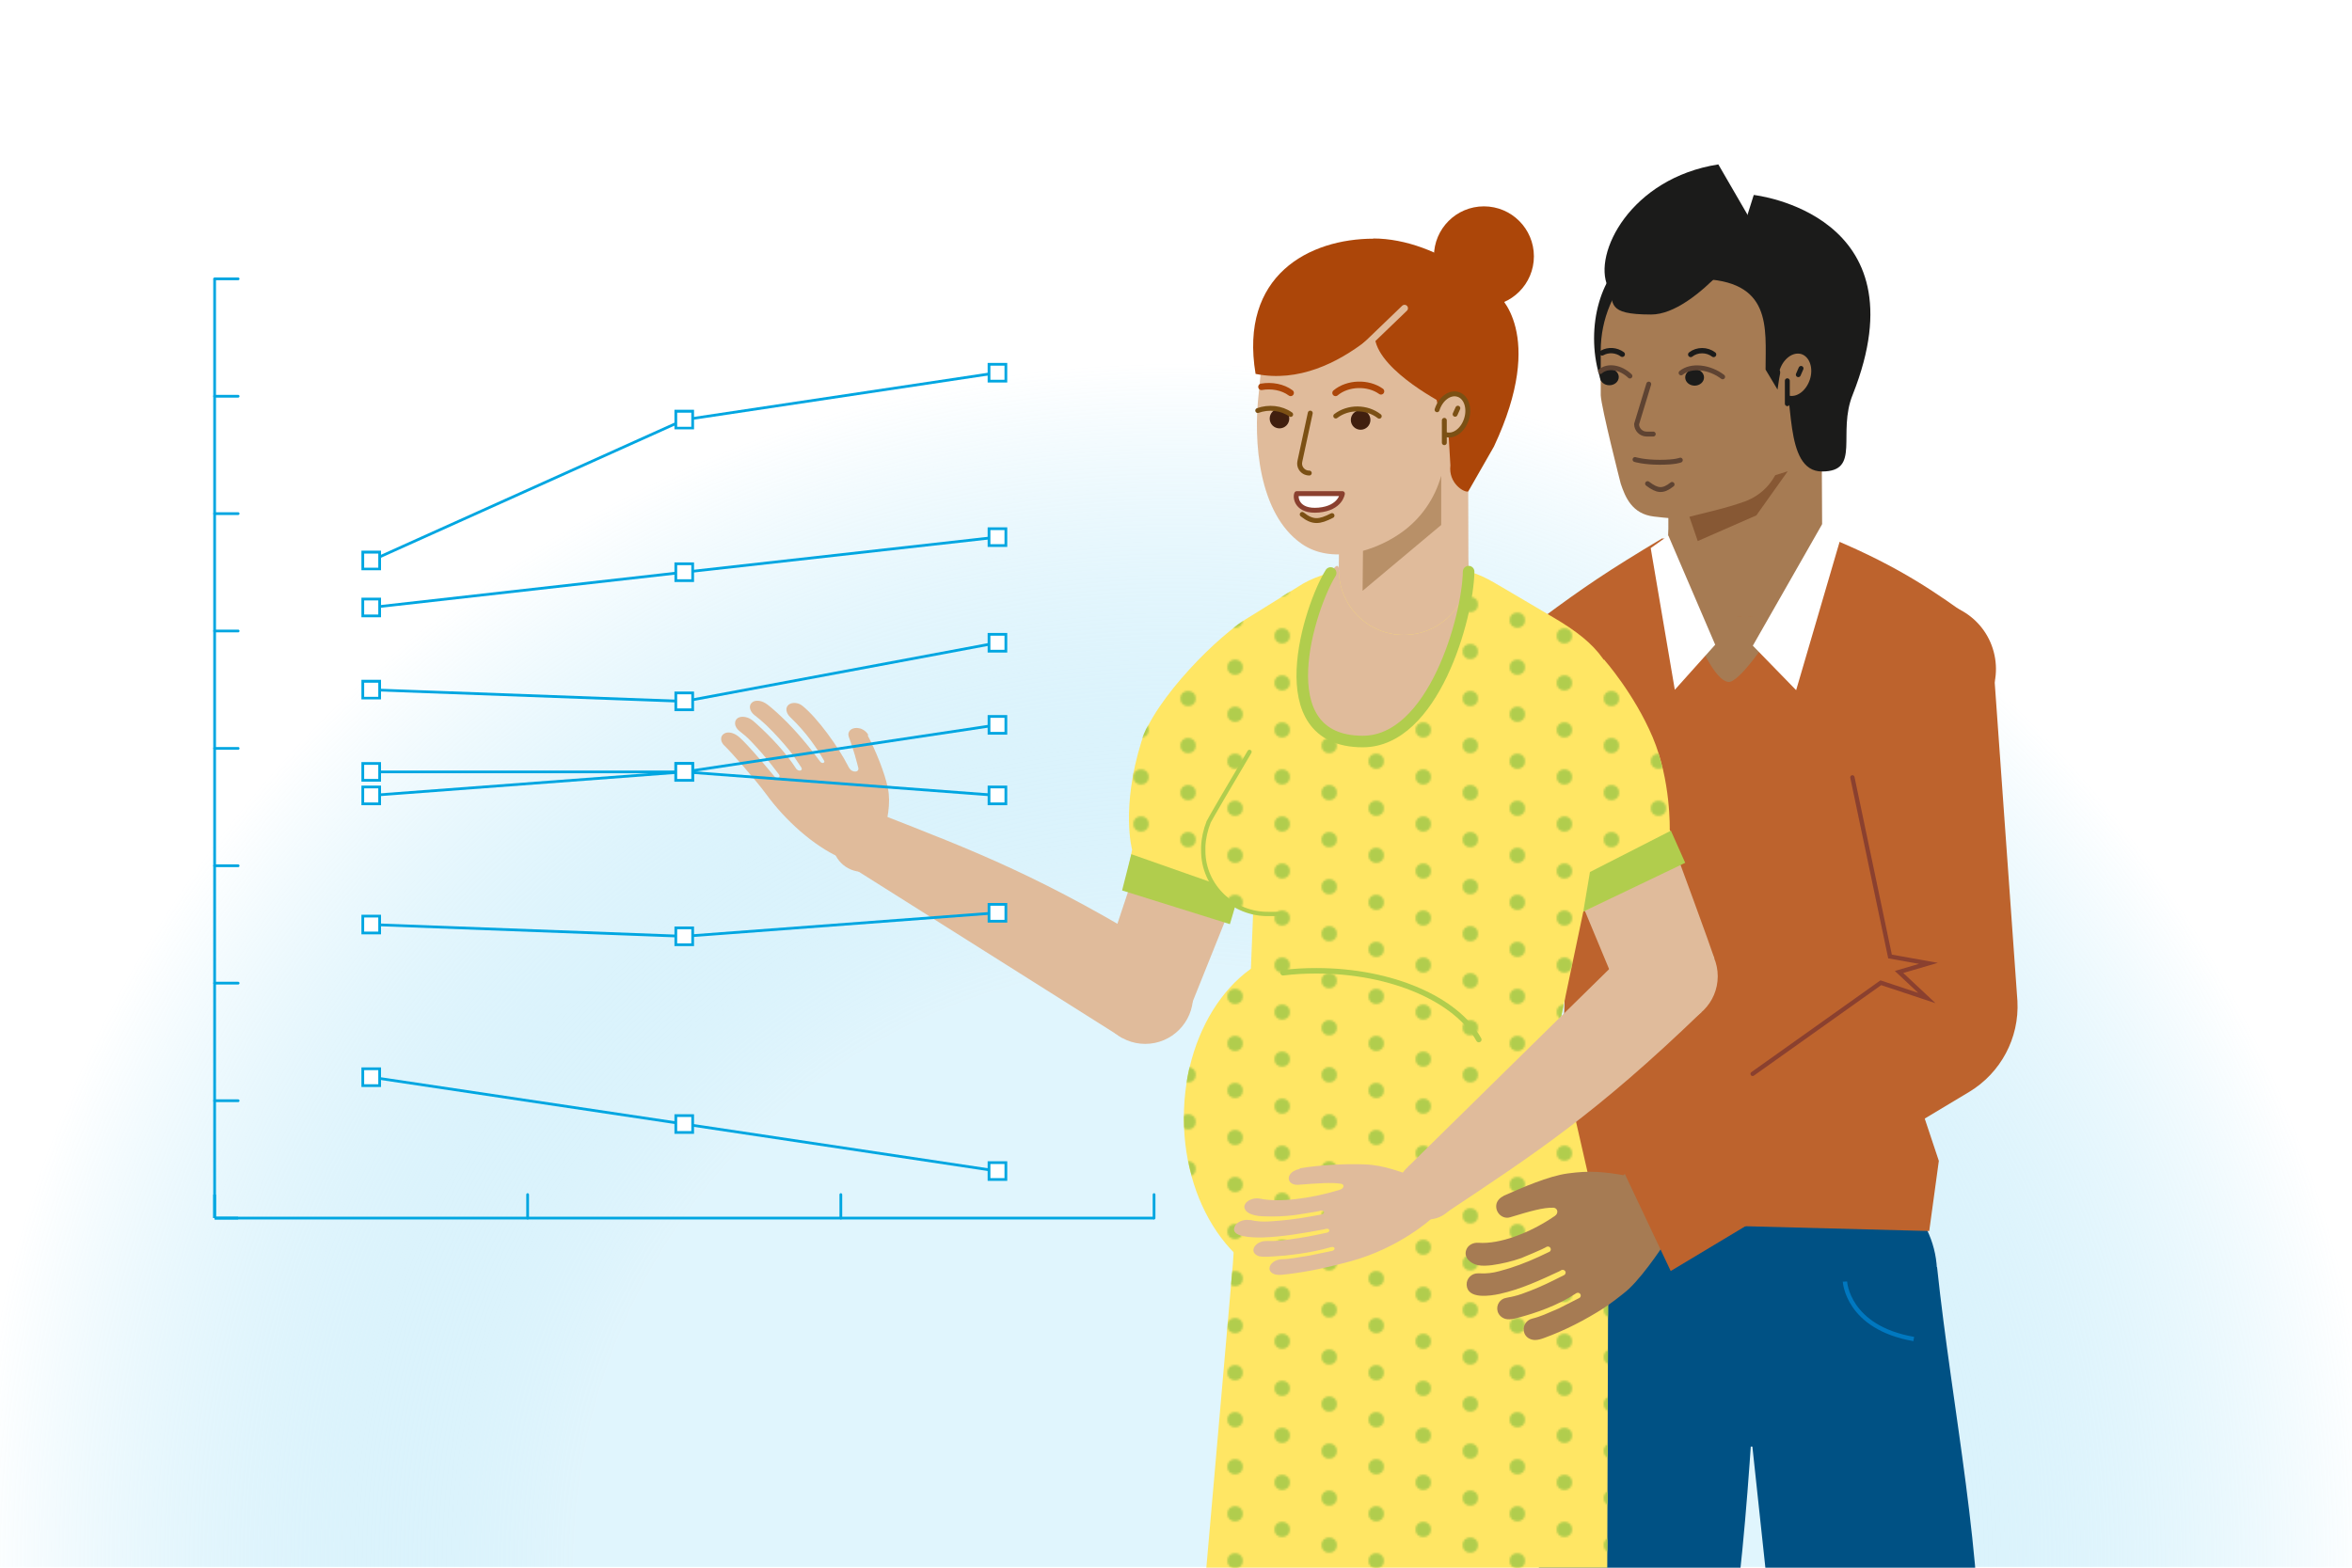 <?xml version="1.0" encoding="UTF-8"?>
<svg xmlns="http://www.w3.org/2000/svg" xmlns:xlink="http://www.w3.org/1999/xlink" version="1.1" viewBox="0 0 1200 800" width="1200" height="800" x="0" y="0">
  <!-- Generator: Adobe Illustrator 29.7.1, SVG Export Plug-In . SVG Version: 2.1.1 Build 8)  -->
  <defs>
    <style>
      .st0, .st1, .st2, .st3, .st4, .st5, .st6, .st7, .st8, .st9, .st10, .st11 {
        fill: none;
      }

      .st1 {
        stroke-dasharray: 1.7 1.7;
      }

      .st1, .st12, .st13, .st14, .st3, .st6, .st15, .st8, .st9, .st16, .st10 {
        stroke-miterlimit: 10;
      }

      .st1, .st2, .st3, .st17, .st18 {
        stroke-width: 2.5px;
      }

      .st1, .st3, .st5, .st7 {
        stroke: #1b1b1a;
      }

      .st12, .st13 {
        stroke: #00a6e1;
        stroke-width: 1.4px;
      }

      .st12, .st13, .st19, .st18 {
        fill: #fff;
      }

      .st20, .st21 {
        fill: #1b1b1a;
      }

      .st22, .st17 {
        fill: #e0bb9b;
      }

      .st13, .st2, .st17, .st4, .st18, .st5, .st7, .st15, .st8, .st9, .st16, .st10, .st11 {
        stroke-linecap: round;
      }

      .st23 {
        fill: url(#Nieuw_patroon);
      }

      .st2, .st17 {
        stroke: #7b5014;
      }

      .st2, .st17, .st4, .st18, .st5, .st7, .st11 {
        stroke-linejoin: round;
      }

      .st24 {
        fill: #b1cd4d;
      }

      .st21, .st25, .st5, .st7 {
        mix-blend-mode: multiply;
      }

      .st14 {
        stroke: #a67b53;
        stroke-width: 7px;
      }

      .st14, .st26 {
        fill: #a67b53;
      }

      .st27 {
        isolation: isolate;
      }

      .st28 {
        fill: #005184;
      }

      .st29 {
        fill: #875834;
      }

      .st4 {
        stroke: #ac4609;
        stroke-width: 3.3px;
      }

      .st25 {
        fill: #401f0f;
      }

      .st18, .st10 {
        stroke: #8a402f;
      }

      .st5 {
        stroke-width: 2.7px;
      }

      .st6 {
        stroke: #0078c0;
      }

      .st6, .st15, .st10 {
        stroke-width: 2.2px;
      }

      .st7, .st11 {
        stroke-width: 2.5px;
      }

      .st30 {
        fill: #bd632d;
      }

      .st15, .st8, .st9 {
        stroke: #b1cd4d;
      }

      .st15, .st31 {
        fill: #ffe664;
      }

      .st32 {
        fill: #00a6e1;
      }

      .st33 {
        fill: url(#Naamloos_verloop_14);
        opacity: .8;
      }

      .st8 {
        stroke-width: 5.9px;
      }

      .st9 {
        stroke-width: 2.8px;
      }

      .st16 {
        fill: #f4e3a6;
        stroke: #e0bb9b;
        stroke-width: 3.5px;
      }

      .st34 {
        fill: #b89068;
      }

      .st11 {
        stroke: #5e4332;
      }

      .st35 {
        fill: #ac4609;
      }
    </style>
    <radialGradient id="Naamloos_verloop_14" data-name="Naamloos verloop 14" cx="599.7" cy="798.5" fx="599.7" fy="798.5" r="613.3" gradientUnits="userSpaceOnUse">
      <stop offset=".5" stop-color="#7fd4f4" stop-opacity=".3"/>
      <stop offset="1" stop-color="#fff"/>
    </radialGradient>
    <pattern id="Nieuw_patroon" data-name="Nieuw patroon" x="0" y="0" width="72" height="72" patternTransform="translate(-22565.9 -2567.5) rotate(-180) scale(1 -1)" patternUnits="userSpaceOnUse" viewBox="0 0 72 72">
      <g>
        <rect class="st0" width="72" height="72"/>
        <circle class="st24" cx="12" cy="68" r="3.9"/>
        <circle class="st24" cx="36" cy="60" r="3.9"/>
        <circle class="st24" cx="60" cy="52" r="3.9"/>
        <circle class="st24" cx="12" cy="44" r="3.9"/>
        <circle class="st24" cx="36" cy="36" r="3.9"/>
        <circle class="st24" cx="60" cy="28" r="3.9"/>
        <circle class="st24" cx="12" cy="20" r="3.9"/>
        <circle class="st24" cx="36" cy="12" r="3.9"/>
        <circle class="st24" cx="60" cy="4" r="3.9"/>
      </g>
    </pattern>
  </defs>
  <g class="st27">
    <g id="ACHTERGROND">
      <rect class="st33" x="-16.7" y="3.7" width="1232.8" height="795.9"/>
    </g>
    <g id="POPPETJES">
      <g id="linkerbeen">
        <path class="st28" d="M796.2,634.5l-19,284.5,80,8.5,19.7-53.2c14.5-69.2,17.2-155.8,22.2-228.9l-102.9-11Z"/>
        <circle class="st28" cx="847.7" cy="640" r="51.7"/>
      </g>
      <g id="rechterbeen">
        <path class="st28" d="M885,653.6l30.4,283.5,94.7-8.1v-63.2c2.3-70.7-14.1-146.4-21.8-219.2l-103.3,6.9Z"/>
        <circle class="st28" cx="936.6" cy="650.1" r="51.7"/>
      </g>
      <circle class="st30" cx="801.7" cy="347.1" r="34"/>
      <path id="onderlichaam" class="st28" d="M810.2,688h167.1s3.1-106.7,3.1-106.7h-170.2s0,106.7,0,106.7Z"/>
      <path id="bovenlichaam" class="st30" d="M848.1,274.8h86.4c35.8,14.9,54.5,28.6,71.8,41-.6,1.1-19.9,27.6-19.9,27.6l-14.8,196.2,17.6,52.8-4.9,35.8-188.4-4.9,7.3-25-7.3-17.1,7.9-236.3s-15.8-26.4-17.4-29.2c21.5-16,34.4-24.7,61.7-41Z"/>
      <path class="st30" d="M951.1,348.4c3.9,18.4,21.9,30.1,40.3,26.2,18.4-3.9,30.1-21.9,26.2-40.3-3.9-18.4-21.9-30.1-40.3-26.2-23.6,5-21.7,61.4-26.2,40.3Z"/>
      <polygon class="st26" points="929.7 275.6 929.4 219 851.2 219 851.2 275.5 929.7 275.6"/>
      <path class="st26" d="M929.7,275.6c0-21.7-17.6-39.3-39.3-39.3-21.7,0-39.3,17.6-39.3,39.3,0,21.7,17.6,39.3,39.3,39.3,21.7,0,39.3-17.6,39.3-39.3Z"/>
      <polygon class="st29" points="912.1 240.5 896.1 263 866.2 276.1 859.6 256.9 912.1 240.5"/>
      <ellipse class="st20" cx="845.5" cy="172.7" rx="32.2" ry="47.1"/>
      <path class="st26" d="M877.4,118.6c37,0,67.1,27.9,67.1,62.3s-5.8,33-23,47.4l-10.8-5.7-2.2,12.2c-2,9.7-8.9,17.7-18.3,21.1-10,3.6-20.6,5.8-27.8,7.7-6.1,1.6-12.2.7-18.5,0-11.3-1.3-14.7-10-17-16.8,0,0-9.9-38.7-10.2-45.1v-22.7c0-32.6,26.4-60.3,60.6-60.3Z"/>
      <ellipse class="st21" cx="821.1" cy="192.4" rx="4.8" ry="4.2"/>
      <path class="st5" d="M817.4,180.1c3.2-1.8,7.3-1.5,10.3.7"/>
      <path class="st11" d="M816.6,189.5c3.5-3.1,10.1-2.3,15,2.4"/>
      <path class="st5" d="M862.6,180.9c3.3-2.6,8.3-2.6,11.7,0"/>
      <ellipse class="st21" cx="864.6" cy="192.6" rx="4.8" ry="4.2"/>
      <path class="st11" d="M857.7,190.3c5.2-4.3,14.7-3,21.2,2"/>
      <path class="st11" d="M841.2,196l-6.2,20.4c0,2.8,2.3,5.1,5.1,5.1h3.4"/>
      <path class="st11" d="M857.3,234.8s-2.3,1.1-10.5,1.1-12.6-1.4-12.6-1.4"/>
      <path class="st20" d="M895.9,117.2s-29.9,43.3-53.5,43.3-18.2-5.9-22.1-14.3c-7.7-16.7,11.6-55.3,56.4-62.3l19.3,33.3Z"/>
      <path class="st20" d="M894.8,99.4l-5.1,16.2c-19.5,2.4-35.9,15.1-44,32.6,6.1-3.7,13.2-6,20.9-5.9,37.7.6,34.2,24.7,34.2,46.3l6.1,10.2s1.6-12,2.2-11c6.7,11.8.4,52.8,20.5,52.8s7.6-19.5,15.7-39.3c36.6-92.3-50.5-101.8-50.5-101.8Z"/>
      <path class="st26" d="M908,188.8c1.9-5.8,6.8-9.4,11.1-8.1,4.2,1.4,6.2,7.2,4.3,13-1.9,5.8-6.8,9.4-11.1,8.1"/>
      <line class="st7" x1="918.9" y1="188" x2="917.5" y2="191.2"/>
      <path class="st7" d="M911.9,194.3c0,3.8,0,7.7,0,11.7"/>
      <path class="st11" d="M853.1,247.2c-4.8,3.8-7.6,3.3-12.5-.4"/>
      <path class="st26" d="M930,267.4c6.3,6.3-38.1,81.4-48.1,80.6-13.8-1.2-34.3-74-30.5-74.4,3.8-.4,17.4,41.3,39.1,41.3,21.7,0,37.5-49.6,39.5-47.5Z"/>
      <polygon class="st19" points="842.2 279.7 851.2 273.3 875.1 329 854.5 352 842.2 279.7"/>
      <polygon class="st19" points="939.8 272.3 930 266.9 894.3 329.5 916.4 352.2 939.8 272.3"/>
      <rect class="st28" x="841.9" y="689" width="87.7" height="49.2"/>
      <polyline class="st10" points="802 460.9 806.7 425.8 802 410.6 804.3 356.8"/>
      <path class="st6" d="M941.3,654s1.2,23.4,35.1,29.3"/>
      <path class="st26" d="M1026.5,514.8l-52.6,5.2-17.9-123-6.2-56.9s56.2-5.5,61.5-6l15.2,180.8Z"/>
      <g>
        <path class="st26" d="M723.5,535.8l50.6,15.3,41.8-118.4,17.1-54.7s-54.1-16.3-59.2-17.8l-50.3,175.6Z"/>
        <path class="st22" d="M433,441.6c.1,0,138.5,87.4,139.5,88l23.7-42.6s0,0,0,0c-63.6-39.3-98.4-52.5-148.3-72-1.6,2.8-7.4,13.4-14.8,26.7Z"/>
        <path class="st22" d="M607.2,514.5s0,0,0-.1l41.4-103.2,17.6-47.9s-49.5-17.9-53.4-19.3c-1,2-46.8,139.3-51.4,154l45.9,16.6Z"/>
        <circle class="st22" cx="440" cy="429.6" r="15.3"/>
        <circle class="st3" cx="639.5" cy="353.6" r="28.4"/>
        <circle class="st22" cx="584.3" cy="508.3" r="24.4"/>
        <path class="st22" d="M442.6,375.1c4.1,7.7,8.8,19.2,10.4,27.1,1.6,7.7-.2,16.9-2.7,24.1l-22,11.2c-13.2-6-27.5-18.6-37.6-32.5-4.9-6.7-17.3-20.8-20.8-24.2-2.4-2-2.7-5-.5-6.4,1.6-1,3.9-.7,6,.5,1.4.8,2.6,2,3.7,3.1,5.8,5.8,15.5,17.6,16,18.2.5.7,1.4,1,2,.7.7-.2.8-.9.4-1.6l-3.4-4.4c-3.4-4.4-7.1-8.6-11-12.7-1.8-1.9-3.8-3.6-5.9-5.2h0c-2.5-2-2.9-5-.9-6.5,1.4-1,3.8-.9,5.8,0,1.5.7,2.7,1.8,3.9,2.9,7.4,6.7,15,14.8,20.1,22.7,0,0,.2.3.2.3.5.6,1.4,1,2.1.8.7-.2.9-.9.4-1.6-1.5-2.3-4.6-7-6.4-9.1-2.4-2.9-6.5-7.7-11.5-12.5-1.9-1.8-3.9-3.5-6-5.1h0c-2.5-2-3.1-5-1.1-6.5,1.3-1.1,3.7-1,5.7-.1,1.5.7,2.7,1.7,4,2.8,7.7,6.5,14.9,14.5,20.9,22.2,1.4,1.8,3.1,4.1,4.1,5.4.4.5,1.1.8,1.6.6.5-.2.7-.7.3-1.2-3.5-6.1-8.8-14.1-17.2-22.1-2.2-2.1-2.7-4.9-.8-6.4,1.7-1.3,4.7-1.2,6.9.5,7.8,6.2,18.6,21.3,23.4,30.8.5,1.1,1.1,1.7,1.2,1.8.9,1,2.5,1.3,3.4.8.6-.4.8-1,.6-1.7-.8-3.1-2.5-9.7-4.8-15.7-1.1-3,1.7-5.4,5.6-4.4,1.9.5,3.6,1.9,4.4,3.5Z"/>
        <line id="dotted_line" class="st1" x1="702" y1="589.7" x2="702" y2="290.9"/>
        <circle class="st3" cx="792.1" cy="352.4" r="28.4"/>
        <path class="st31" d="M820.5,644.3l-26.2-114.8,34-161.9c-3.2-27.5-12.9-39-35.4-52.3l-24.6-14.5c-8.4-4.9-15.9-9.9-25.6-9.9h-51.3c-9.4,0-18.6,2.4-26.7,7l-26.2,16.3c-16.5,9.3-49.4,42.5-56.2,64.4-10.5,33.9-4.7,55-4.7,55l-4.1,20.5,53.5,15.6,14.1-47.3-3.9,97.1-8.2,125.7-23.4,268,78.4,19.9,135.7-22.2.8-266.4Z"/>
        <path class="st15" d="M637.5,383.7c-9.5,16-20.3,34.5-20.9,35.8h0c0,.1,0,.1,0,.1-1.5,3.8-2.5,8-2.7,12.4,0,.7,0,1.3,0,2-.1,18.2,15.4,32.8,33.6,32.4h6.5"/>
        <path class="st31" d="M715.3,389.2c-9.5,16-16.7,29-17.2,30.4h0c0,.1,0,.1,0,.1-1.5,3.8-2.5,8-2.7,12.4,0,.7,0,1.3,0,2-.1,18.2,15.4,32.8,33.6,32.4h6.5"/>
        <g>
          <g id="nek">
            <polygon class="st22" points="749.2 290.9 749 221.1 683.2 221.1 683.1 290.9 749.2 290.9"/>
            <circle class="st22" cx="716.2" cy="290.9" r="33.1"/>
            <path class="st22" d="M749.2,290.9c0,22.7-17.6,87.5-54,87.5-61.4,0-12.1-105.8-12.1-87.5,0,18.3,14.8,33.1,33.1,33.1,18.3,0,33.1-14.8,33.1-33.1Z"/>
          </g>
          <path class="st22" d="M749.3,243.6c11.8-11,19-26.3,19-43.2,0-33.4-28.5-60.5-63.6-60.5-16.6,0-33,6.3-45.1,17.8-5.5,5.3-10.3,11.9-13.2,19.2-3.2,7.9-3.3,15.7-4.2,24-2.8,24.1-.2,61.2,21.9,76.6,15.1,10.5,36.9,4.2,50.7-5.6,12.1-8.5,19.5-21.2,21.8-34.9"/>
          <g>
            <path class="st2" d="M679.6,263.1c-6.4,3.3-9.8,3.7-15.2-.6"/>
            <path class="st18" d="M661.6,251.9h23.3s-.9,7.4-12.1,8.4-12.1-6.5-11.2-8.4Z"/>
          </g>
          <g>
            <circle class="st25" cx="652.8" cy="213.6" r="5"/>
            <path class="st2" d="M641.7,209.5c5.5-2,12-1.4,16.8,2"/>
            <circle class="st25" cx="694.2" cy="214.3" r="5"/>
            <path class="st2" d="M703.7,212.4c-6.3-4.9-15.8-5-22.2-.1"/>
            <g>
              <path class="st4" d="M643.6,197.4c5.2-.9,10.9.1,14.9,3.1"/>
              <path class="st4" d="M704.6,199.7c-6.6-4.7-17-4.4-23.2.8"/>
            </g>
          </g>
          <path class="st2" d="M668.5,210.8l-5.3,24.6c-.3,1.3-.1,2.6.6,3.7.9,1.4,2.4,2.3,4.2,2.3"/>
          <path class="st34" d="M714.8,271.9c-5.5,3.9-12.3,7.2-19.4,9.2l-.2,20.4,40.1-33.6v-25.1c-3.2,11.4-10.1,21.8-20.5,29.1Z"/>
          <path class="st35" d="M644.5,179.4l57-6.6c2.6,17.1,36.7,34.1,36.7,34.1l1.8,30.6c-1.1,9.1,7,14,9.1,13.3l13.1-22.9c27.3-58.1,1.6-77.9,1.6-77.9l-66.5-.3-52.8,29.7Z"/>
          <path class="st35" d="M700.8,121.8c-32.8,0-68.6,18.7-60.2,69,43.8,8.9,80.2-40.6,80.2-40.6l14.9,66c17.4-8.5,36.7-22.2,36.7-40,0-26.8-38.9-54.5-71.7-54.5Z"/>
          <g>
            <g>
              <path class="st17" d="M733.2,209.1c1.8-5.7,6.6-9.2,10.8-7.8,4.1,1.3,6,7,4.2,12.6-1.8,5.7-6.6,9.2-10.8,7.8"/>
              <line class="st2" x1="743.8" y1="208.3" x2="742.4" y2="211.4"/>
            </g>
            <path class="st2" d="M736.9,214.5c0,3.7,0,7.5,0,11.4"/>
          </g>
          <line class="st16" x1="692.9" y1="180.1" x2="716.6" y2="157.3"/>
        </g>
        <circle class="st35" cx="757.1" cy="130.8" r="25.5"/>
        <ellipse class="st31" cx="668.7" cy="570.5" rx="64.7" ry="86.3"/>
        <path class="st22" d="M826.2,507.2s0,0,0-.1l-42.7-102.6-18.2-47.7s49.2-18.5,53.2-20c1.1,2,51.4,137.6,56.2,152.3l-48.4,18.2Z"/>
        <path class="st31" d="M858.9,440l-53.8,26.5-57.9-128.8,71.3-1s15.3,17.3,24.7,39.5c9.4,22.2,8.7,47.2,8.7,47.2l7.1,16.6Z"/>
        <path class="st23" d="M638.1,494.4l1.1-28.7c-3.6-.8-6.9-2.2-10-4.1l-2.4,8.1-53.5-15.6,4.1-20.5s-5.9-21.1,4.7-55c6.8-21.8,39.7-55,56.2-64.4l26.2-16.3c4.5-2.5,9.3-4.4,14.3-5.6-10.5,16.7-33.4,86,16.4,86,36,0,53.6-63.3,54-86.7,6.7,1.6,12.6,5.3,19,9.1l24.6,14.5c11.6,6.8,19.7,13.2,25.4,21.4h.2s15.3,17.3,24.7,39.5c9.4,22.2,8.7,47.2,8.7,47.2l7.1,16.6-51.1,25.1-13.5,64.4,26.2,114.8-.8,266.4-135.7,22.2-78.4-19.9,23.4-268,.4-6.1c-15.4-15.8-25.4-40.6-25.4-68.6,0-32.9,13.8-61.6,34.2-76.1Z"/>
        <path class="st22" d="M718.3,595.5c.1-.1,116.7-114.8,117.6-115.6l32.2,36.6s0,0,0,0c-53.8,51.9-85,72.2-129.6,101.9-2.1-2.4-10.1-11.6-20.2-23Z"/>
        <circle class="st22" cx="852" cy="498.2" r="24.4"/>
        <path class="st22" d="M663.2,596.2c9.7-1.7,23.6-2.4,33.1-2,10.4.4,18.4,4,28.3,7.2,2.1,7.8,3.3,12.6,5.6,20.6,0,0-16.1,14.8-41,21.6-10.9,3-21.8,5.4-33,6.7-1.6.2-3.3.4-4.8.2-2.2-.3-3.8-1.6-3.7-3.3.1-2.4,3-4.5,6.2-4.6,2.1,0,4.2-.3,6.3-.6l8-1.3,11.6-2.4c.7-.2,1.2-.8,1.1-1.3-.2-.6-.9-.8-1.6-.6-.2,0-.3,0-.5.1-10,2.9-21.5,4.3-31.6,4.8-1.6,0-3.2.1-4.7-.2-1.9-.5-3.2-1.9-3-3.5.4-2.4,3.4-4.4,6.5-4.3h0c2.6,0,5.3,0,7.9-.3,5.9-.7,11.8-1.6,17.6-2.8l5.7-1.2c.7-.2,1.2-.8,1-1.3-.2-.6-.9-.8-1.7-.6-.2,0-.4.1-.7.2-10.9,2-21.4,3.9-32.2,4.2-4.7,0-16-.1-13.7-5.5,1-2.4,4.5-3.9,7.4-3.4h.8c3,.7,6.2.9,9.4.7,6.9-.4,13.9-1.2,20.9-2.5l6.1-1.1c.7-.2,1.1-.8,1-1.3-.2-.5-.9-.8-1.6-.6-.3,0-.5.1-.8.2,0,.1-11.8,2-12.9,2.1-5,.6-10,.8-14.9.6-2.3,0-4.7-.3-6.7-1-3.2-1.1-5.1-3.8-2.5-6.3,1.7-1.6,4.6-2.2,6.9-1.7,9.6,2,25.6,0,40.4-4.5,2.4-.7,2.7-2.7.9-3.1-4.5-.8-11.6-.3-22,.5-3.7.3-6-2.5-4.1-5.3.9-1.4,2.9-2.4,4.9-2.8Z"/>
        <circle class="st22" cx="728.4" cy="607" r="15.3"/>
        <polygon class="st24" points="859.8 440.3 852.5 423.9 811.2 445 807.8 465.2 859.8 440.3"/>
        <polygon class="st24" points="572.5 454.4 577.2 435.9 617.3 450 630.1 462.8 627.5 471.6 572.5 454.4"/>
        <path class="st9" d="M754.5,530.5c-11.4-20.4-44.2-35.1-82.9-35.1-5.8,0-11.5.3-17,1"/>
        <path class="st8" d="M678.9,292.4c-10.5,16.7-33.4,86,16.4,86,36,0,53.6-63.3,54-86.7"/>
      </g>
      <g>
        <circle class="st14" cx="997.2" cy="518.6" r="26.4"/>
        <path class="st26" d="M767.2,610.2c9.1-4,22.8-10.1,32.8-11.4,10.9-1.5,18.1-.9,29.4,1.1,6,9.4,14.4,23.1,20.8,33.2,0,0-10.3,16.2-19,24.5-3.2,3-11,8.7-12.9,9.9-9.6,6.1-19.6,11.3-30.3,15.2-1.6.6-3.2,1.1-4.8,1.1-2.4,0-4.7-1.3-5.5-3.6-1.1-3.2.8-6.5,4-7.3,2.1-.5,4.1-1.2,6.1-2l7.5-3.2,10.6-5.4c.6-.4.8-1.3.4-1.9-.4-.7-1.3-.9-2-.5-.2,0-.3.2-.5.3-8.8,5.8-19.8,9.8-29.9,12.4-1.6.4-3.3.8-4.9.6-2.2-.2-4.3-1.8-4.9-4-.9-3.2,1.2-6.4,4.4-6.9h0c2.7-.5,5.4-1.1,7.9-2,5.7-2,11.2-4.4,16.6-7.1l5.2-2.6c.6-.5.8-1.3.4-1.9-.4-.7-1.4-.9-2.1-.5-.2.1-.4.3-.6.4-10.1,4.7-19.9,9.3-30.8,11.7-4.7,1-16.4,2.9-16.8-4.6-.2-3.3,2.6-6,5.8-5.9h.9c3.3.2,6.7-.2,9.9-1.1,6.9-1.8,13.6-4.3,20.1-7.3l5.7-2.7c.6-.5.7-1.3.3-1.9-.4-.7-1.3-.9-2-.5-.2.1-.5.3-.7.4,0,.2-11,4.9-12.1,5.3-4.8,1.7-9.9,2.9-14.9,3.6-2.5.3-5,.5-7.4,0-3.9-.9-7.2-4-5.8-7.8.9-2.5,3.6-3.8,6.2-3.6,10.8.8,26.2-4.9,39-13.7,2.1-1.4,1.4-4.1-.7-4.2-5.1-.2-12,1.8-22.2,4.9-3.6,1.1-7.4-2.1-7-6.2.2-2,1.7-3.7,3.6-4.6Z"/>
        <path class="st26" d="M838.1,594.2h0s145.1-98.1,145.1-98.1c4.5,7.1,28.1,44.8,28.1,44.8l-30.9,20.4c-12,8.9-28.9,18.9-43.5,26.4-35.3,18.2-69.8,37.4-76.9,41.4l-21.9-34.9Z"/>
        <circle class="st26" cx="846.7" cy="613.3" r="22.6" transform="translate(-187.2 458.1) rotate(-27.4)"/>
      </g>
      <path class="st30" d="M939.9,332.7l20.3,165.3-135.4,92.2,27.6,58.4,152.3-91.4c16.1-9.7,25.6-27.5,24.6-46.3l-12.7-178.2h-76.6Z"/>
      <polyline class="st10" points="894.2 548 959.6 501.5 983.1 509.3 968.9 496 983.9 491.6 964.3 488.1 945.1 396.7"/>
    </g>
    <g id="GRAFIEKEN">
      <g>
        <g>
          <line class="st12" x1="109.5" y1="621.6" x2="588.8" y2="621.6"/>
          <g>
            <line class="st12" x1="109.5" y1="621.6" x2="109.5" y2="609.6"/>
            <line class="st13" x1="269.2" y1="621.6" x2="269.2" y2="609.6"/>
            <line class="st13" x1="429" y1="621.6" x2="429" y2="609.6"/>
            <line class="st13" x1="588.8" y1="621.6" x2="588.8" y2="609.6"/>
          </g>
        </g>
        <g>
          <line class="st12" x1="109.5" y1="621.6" x2="109.5" y2="142.3"/>
          <g>
            <line class="st12" x1="109.5" y1="621.6" x2="121.5" y2="621.6"/>
            <line class="st13" x1="109.5" y1="561.7" x2="121.5" y2="561.7"/>
            <line class="st13" x1="109.5" y1="501.7" x2="121.5" y2="501.7"/>
            <line class="st13" x1="109.5" y1="441.8" x2="121.5" y2="441.8"/>
            <line class="st13" x1="109.5" y1="381.9" x2="121.5" y2="381.9"/>
            <line class="st13" x1="109.5" y1="322" x2="121.5" y2="322"/>
            <line class="st13" x1="109.5" y1="262.1" x2="121.5" y2="262.1"/>
            <line class="st13" x1="109.5" y1="202.2" x2="121.5" y2="202.2"/>
            <line class="st13" x1="109.5" y1="142.3" x2="121.5" y2="142.3"/>
          </g>
        </g>
        <g>
          <g>
            <line class="st13" x1="349.1" y1="214.2" x2="189.4" y2="286.1"/>
            <line class="st13" x1="508.9" y1="190.2" x2="349.1" y2="214.2"/>
          </g>
          <g>
            <line class="st13" x1="349.1" y1="292" x2="189.4" y2="310"/>
            <line class="st13" x1="508.9" y1="274.1" x2="349.1" y2="292"/>
          </g>
          <g>
            <line class="st13" x1="349.1" y1="357.9" x2="189.4" y2="352"/>
            <line class="st13" x1="508.9" y1="328" x2="349.1" y2="357.9"/>
          </g>
          <g>
            <line class="st13" x1="349.1" y1="393.9" x2="189.4" y2="393.9"/>
            <line class="st13" x1="508.9" y1="369.9" x2="349.1" y2="393.9"/>
          </g>
          <g>
            <line class="st13" x1="349.1" y1="393.9" x2="189.4" y2="405.9"/>
            <line class="st13" x1="508.9" y1="405.9" x2="349.1" y2="393.9"/>
          </g>
          <g>
            <line class="st13" x1="349.1" y1="477.8" x2="189.4" y2="471.8"/>
            <line class="st13" x1="508.9" y1="465.8" x2="349.1" y2="477.8"/>
          </g>
          <g>
            <line class="st13" x1="349.1" y1="573.6" x2="189.4" y2="549.7"/>
            <line class="st13" x1="508.9" y1="597.6" x2="349.1" y2="573.6"/>
          </g>
        </g>
        <g>
          <g>
            <g>
              <rect class="st19" x="185.1" y="281.7" width="8.6" height="8.6"/>
              <path class="st32" d="M193,282.5v7.2h-7.2v-7.2h7.2M194.4,281h-10v10h10v-10h0Z"/>
            </g>
            <g>
              <rect class="st19" x="344.8" y="209.8" width="8.6" height="8.6"/>
              <path class="st32" d="M352.7,210.6v7.2h-7.2v-7.2h7.2M354.1,209.1h-10v10h10v-10h0Z"/>
            </g>
            <g>
              <rect class="st19" x="504.6" y="185.9" width="8.6" height="8.6"/>
              <path class="st32" d="M512.5,186.6v7.2h-7.2v-7.2h7.2M513.9,185.2h-10v10h10v-10h0Z"/>
            </g>
          </g>
          <g>
            <g>
              <rect class="st19" x="185.1" y="305.7" width="8.6" height="8.6"/>
              <path class="st32" d="M193,306.4v7.2h-7.2v-7.2h7.2M194.4,305h-10v10h10v-10h0Z"/>
            </g>
            <g>
              <rect class="st19" x="344.8" y="287.7" width="8.6" height="8.6"/>
              <path class="st32" d="M352.7,288.4v7.2h-7.2v-7.2h7.2M354.1,287h-10v10h10v-10h0Z"/>
            </g>
            <g>
              <rect class="st19" x="504.6" y="269.8" width="8.6" height="8.6"/>
              <path class="st32" d="M512.5,270.5v7.2h-7.2v-7.2h7.2M513.9,269.1h-10v10h10v-10h0Z"/>
            </g>
          </g>
          <g>
            <g>
              <rect class="st19" x="185.1" y="347.6" width="8.6" height="8.6"/>
              <path class="st32" d="M193,348.4v7.2h-7.2v-7.2h7.2M194.4,346.9h-10v10h10v-10h0Z"/>
            </g>
            <g>
              <rect class="st19" x="344.8" y="353.6" width="8.6" height="8.6"/>
              <path class="st32" d="M352.7,354.3v7.2h-7.2v-7.2h7.2M354.1,352.9h-10v10h10v-10h0Z"/>
            </g>
            <g>
              <rect class="st19" x="504.6" y="323.7" width="8.6" height="8.6"/>
              <path class="st32" d="M512.5,324.4v7.2h-7.2v-7.2h7.2M513.9,323h-10v10h10v-10h0Z"/>
            </g>
          </g>
          <g>
            <g>
              <rect class="st19" x="185.1" y="389.6" width="8.6" height="8.6"/>
              <path class="st32" d="M193,390.3v7.2h-7.2v-7.2h7.2M194.4,388.9h-10v10h10v-10h0Z"/>
            </g>
            <g>
              <rect class="st19" x="344.8" y="389.6" width="8.6" height="8.6"/>
              <path class="st32" d="M352.7,390.3v7.2h-7.2v-7.2h7.2M354.1,388.9h-10v10h10v-10h0Z"/>
            </g>
            <g>
              <rect class="st19" x="504.6" y="365.6" width="8.6" height="8.6"/>
              <path class="st32" d="M512.5,366.3v7.2h-7.2v-7.2h7.2M513.9,364.9h-10v10h10v-10h0Z"/>
            </g>
          </g>
          <g>
            <g>
              <rect class="st19" x="185.1" y="401.6" width="8.6" height="8.6"/>
              <path class="st32" d="M193,402.3v7.2h-7.2v-7.2h7.2M194.4,400.9h-10v10h10v-10h0Z"/>
            </g>
            <g>
              <rect class="st19" x="344.8" y="389.6" width="8.6" height="8.6"/>
              <path class="st32" d="M352.7,390.3v7.2h-7.2v-7.2h7.2M354.1,388.9h-10v10h10v-10h0Z"/>
            </g>
            <g>
              <rect class="st19" x="504.6" y="401.6" width="8.6" height="8.6"/>
              <path class="st32" d="M512.5,402.3v7.2h-7.2v-7.2h7.2M513.9,400.9h-10v10h10v-10h0Z"/>
            </g>
          </g>
          <g>
            <g>
              <rect class="st19" x="185.1" y="467.5" width="8.6" height="8.6"/>
              <path class="st32" d="M193,468.2v7.2h-7.2v-7.2h7.2M194.4,466.8h-10v10h10v-10h0Z"/>
            </g>
            <g>
              <rect class="st19" x="344.8" y="473.5" width="8.6" height="8.6"/>
              <path class="st32" d="M352.7,474.2v7.2h-7.2v-7.2h7.2M354.1,472.8h-10v10h10v-10h0Z"/>
            </g>
            <g>
              <rect class="st19" x="504.6" y="461.5" width="8.6" height="8.6"/>
              <path class="st32" d="M512.5,462.2v7.2h-7.2v-7.2h7.2M513.9,460.8h-10v10h10v-10h0Z"/>
            </g>
          </g>
          <g>
            <g>
              <rect class="st19" x="185.1" y="545.4" width="8.6" height="8.6"/>
              <path class="st32" d="M193,546.1v7.2h-7.2v-7.2h7.2M194.4,544.7h-10v10h10v-10h0Z"/>
            </g>
            <g>
              <rect class="st19" x="344.8" y="569.3" width="8.6" height="8.6"/>
              <path class="st32" d="M352.7,570v7.2h-7.2v-7.2h7.2M354.1,568.6h-10v10h10v-10h0Z"/>
            </g>
            <g>
              <rect class="st19" x="504.6" y="593.3" width="8.6" height="8.6"/>
              <path class="st32" d="M512.5,594v7.2h-7.2v-7.2h7.2M513.9,592.6h-10v10h10v-10h0Z"/>
            </g>
          </g>
        </g>
      </g>
    </g>
  </g>
</svg>
